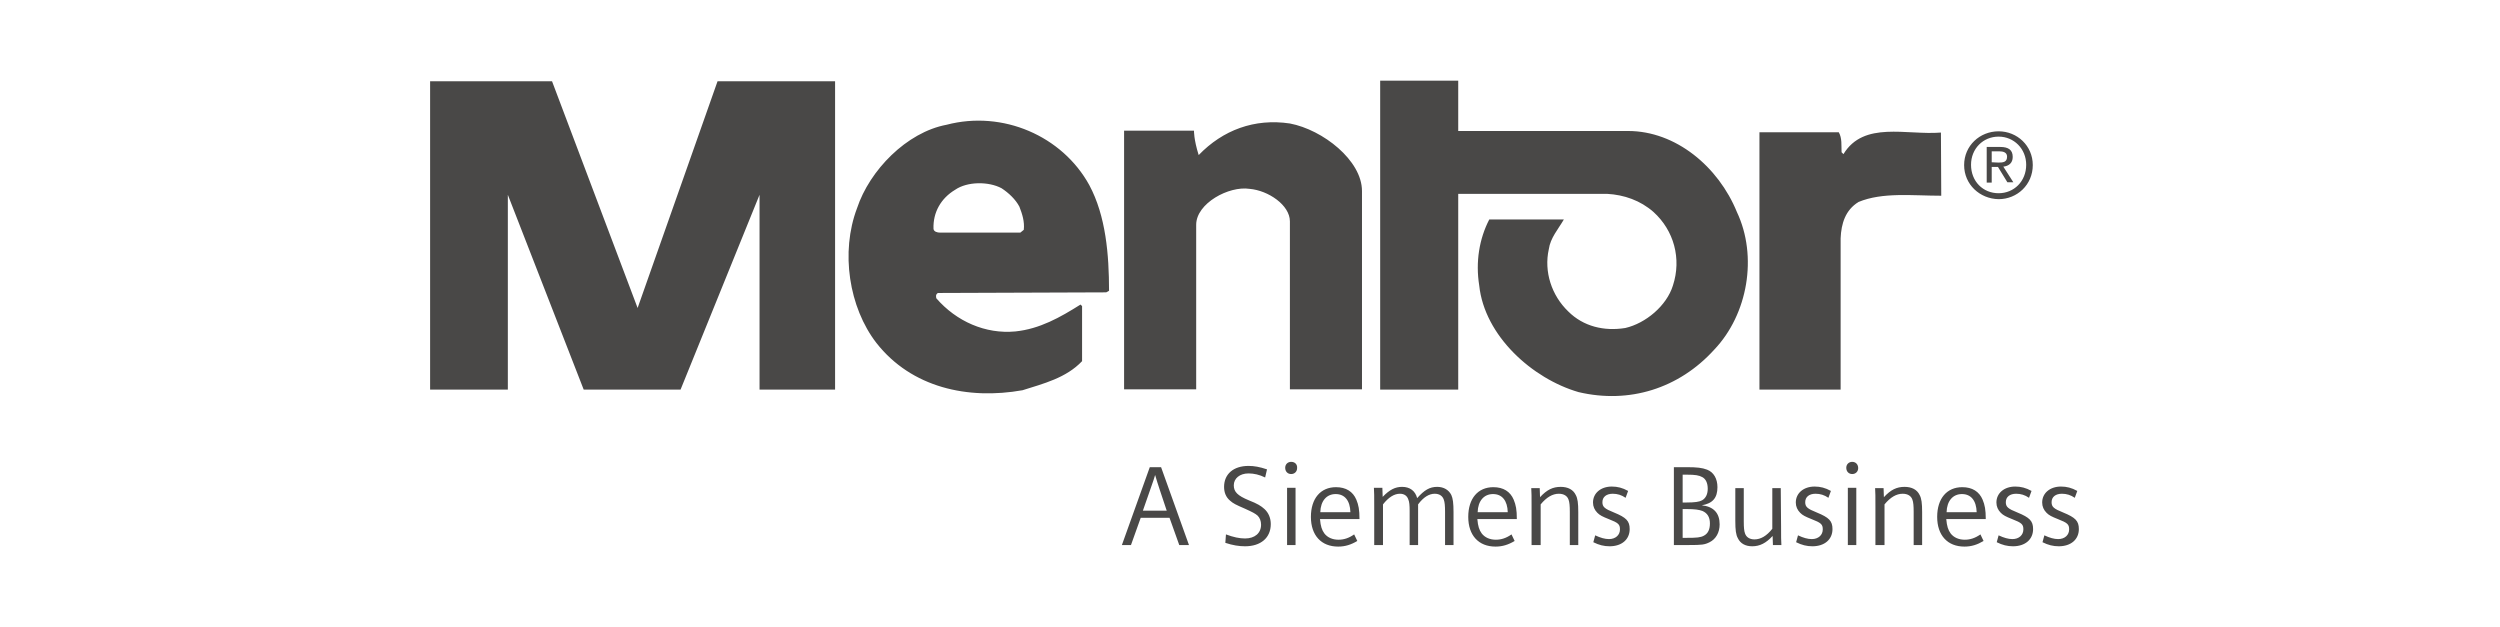 <?xml version="1.0" encoding="UTF-8"?>
<svg width="279px" height="70px" viewBox="0 0 279 70" version="1.1" xmlns="http://www.w3.org/2000/svg" xmlns:xlink="http://www.w3.org/1999/xlink">
    <!-- Generator: Sketch 59.1 (86144) - https://sketch.com -->
    <title>Mentor Logo in a box</title>
    <desc>Created with Sketch.</desc>
    <g id="Work-in-progress" stroke="none" stroke-width="1" fill="none" fill-rule="evenodd">
        <g id="Artboard" transform="translate(-811, -3936)">
            <g id="Mentor-Logo-in-a-box" transform="translate(811, 3936)">
                <rect id="Rectangle" fill="#FFFFFF" x="0" y="0" width="279" height="70"></rect>
                <g id="Mentor-Siemens-Logo-2" transform="translate(48, 9)" fill="#494847" fill-rule="nonzero">
                    <g id="Mentor-Siemens-Logo">
                        <path d="M82.52,48.789 L83.605,51.826 L84.689,51.826 L81.576,43.136 L80.316,43.136 L77.203,51.826 L78.217,51.826 L79.302,48.789 L82.52,48.789 L82.52,48.789 Z M82.205,47.987 L79.547,47.987 L80.351,45.683 C80.561,45.055 80.596,44.95 80.666,44.776 C80.736,44.566 80.771,44.497 80.911,44.008 C81.086,44.636 81.226,45.02 81.436,45.683 L82.205,47.987 L82.205,47.987 Z M88.747,51.581 C89.586,51.86 90.286,51.965 90.951,51.965 C92.7,51.965 93.819,51.023 93.819,49.487 C93.819,48.824 93.574,48.231 93.119,47.812 C92.735,47.463 92.35,47.219 91.37,46.835 C90.111,46.311 89.691,45.893 89.691,45.16 C89.691,44.392 90.356,43.834 91.335,43.834 C91.93,43.834 92.56,43.973 93.189,44.287 L93.399,43.38 C92.56,43.101 91.965,42.996 91.335,42.996 C89.656,42.996 88.607,43.903 88.607,45.334 C88.607,45.962 88.817,46.486 89.271,46.87 C89.621,47.184 89.901,47.323 90.951,47.777 C91.79,48.161 92.07,48.301 92.35,48.545 C92.595,48.789 92.735,49.138 92.735,49.557 C92.735,50.499 92.035,51.093 90.951,51.093 C90.321,51.093 89.656,50.953 88.817,50.639 L88.747,51.581 L88.747,51.581 Z M95.638,51.826 L96.583,51.826 L96.583,45.439 L95.638,45.439 L95.638,51.826 L95.638,51.826 Z M96.093,42.542 C95.708,42.542 95.428,42.821 95.428,43.205 C95.428,43.624 95.708,43.903 96.093,43.903 C96.478,43.903 96.757,43.624 96.757,43.24 C96.792,42.821 96.513,42.542 96.093,42.542 L96.093,42.542 Z M103.719,48.929 C103.719,47.882 103.614,47.358 103.369,46.765 C102.984,45.858 102.214,45.369 101.095,45.369 C99.381,45.369 98.297,46.626 98.297,48.685 C98.297,50.744 99.451,52 101.34,52 C102.11,52 102.774,51.791 103.474,51.372 L103.124,50.639 C102.529,51.058 101.97,51.232 101.375,51.232 C100.71,51.232 100.151,50.988 99.801,50.534 C99.521,50.15 99.381,49.732 99.311,48.929 L103.719,48.929 L103.719,48.929 Z M99.346,48.161 C99.381,46.905 100.046,46.137 101.06,46.137 C102.075,46.137 102.669,46.87 102.704,48.161 L99.346,48.161 L99.346,48.161 Z M105.398,51.826 L106.342,51.826 L106.342,47.289 C106.972,46.486 107.602,46.102 108.231,46.102 C108.686,46.102 109.036,46.311 109.176,46.765 C109.281,47.009 109.316,47.393 109.316,48.021 L109.316,51.826 L110.26,51.826 L110.26,47.289 C110.855,46.486 111.484,46.102 112.114,46.102 C112.639,46.102 112.989,46.346 113.129,46.765 C113.233,47.044 113.268,47.463 113.268,48.126 L113.268,51.826 L114.213,51.826 L114.213,48.161 C114.213,47.149 114.143,46.626 113.968,46.242 C113.688,45.683 113.129,45.334 112.394,45.334 C111.554,45.334 110.96,45.683 110.155,46.591 C109.945,45.788 109.351,45.334 108.476,45.334 C107.706,45.334 107.077,45.648 106.307,46.451 L106.272,45.439 L105.328,45.439 C105.363,45.858 105.363,46.451 105.363,47.498 L105.363,51.826 L105.398,51.826 Z M121.279,48.929 C121.279,47.882 121.174,47.358 120.929,46.765 C120.544,45.858 119.775,45.369 118.656,45.369 C116.941,45.369 115.857,46.626 115.857,48.685 C115.857,50.744 117.011,52 118.9,52 C119.67,52 120.335,51.791 121.034,51.372 L120.684,50.639 C120.09,51.058 119.53,51.232 118.935,51.232 C118.271,51.232 117.711,50.988 117.361,50.534 C117.081,50.15 116.941,49.732 116.871,48.929 L121.279,48.929 L121.279,48.929 Z M116.906,48.161 C116.941,46.905 117.606,46.137 118.621,46.137 C119.635,46.137 120.23,46.87 120.265,48.161 L116.906,48.161 L116.906,48.161 Z M122.993,51.826 L123.938,51.826 L123.938,47.289 C124.602,46.486 125.267,46.102 125.967,46.102 C126.526,46.102 126.911,46.346 127.051,46.765 C127.156,47.044 127.191,47.463 127.191,48.126 L127.191,51.826 L128.135,51.826 L128.135,48.161 C128.135,47.149 128.065,46.626 127.856,46.242 C127.576,45.648 126.981,45.334 126.176,45.334 C125.302,45.334 124.637,45.648 123.868,46.486 L123.833,45.474 L122.888,45.474 C122.923,45.893 122.923,46.486 122.923,47.533 L122.923,51.826 L122.993,51.826 L122.993,51.826 Z M129.814,51.511 C130.444,51.826 131.004,51.965 131.633,51.965 C132.998,51.965 133.872,51.197 133.872,50.046 C133.872,49.138 133.487,48.754 132.123,48.196 C131.074,47.777 130.829,47.568 130.829,47.044 C130.829,46.451 131.284,46.102 131.983,46.102 C132.508,46.102 132.963,46.242 133.417,46.556 L133.697,45.788 C133.068,45.439 132.508,45.299 131.878,45.299 C130.654,45.299 129.779,46.032 129.779,47.079 C129.779,47.533 129.954,47.917 130.269,48.231 C130.549,48.51 130.829,48.65 131.529,48.929 C132.613,49.348 132.788,49.522 132.788,50.081 C132.788,50.709 132.298,51.162 131.563,51.162 C131.109,51.162 130.619,51.023 130.024,50.744 L129.814,51.511 L129.814,51.511 Z M138.805,51.826 L140.519,51.826 C141.918,51.826 142.233,51.791 142.792,51.511 C143.492,51.162 143.912,50.43 143.912,49.522 C143.912,48.266 143.247,47.533 141.918,47.393 C143.142,47.184 143.667,46.556 143.667,45.369 C143.667,44.427 143.247,43.694 142.513,43.415 C141.953,43.205 141.428,43.136 140.169,43.136 L138.805,43.136 L138.805,51.826 L138.805,51.826 Z M139.784,47.044 L139.784,43.973 L140.239,43.973 C141.218,43.973 141.603,44.043 141.988,44.252 C142.373,44.462 142.583,44.915 142.583,45.544 C142.583,46.137 142.373,46.591 141.953,46.835 C141.638,47.009 141.113,47.079 140.239,47.079 L139.784,47.079 L139.784,47.044 Z M139.784,51.023 L139.784,47.812 L140.239,47.812 C141.148,47.812 141.603,47.882 141.988,48.021 C142.548,48.266 142.827,48.719 142.827,49.417 C142.827,50.081 142.617,50.534 142.163,50.779 C141.778,50.988 141.358,51.023 140.239,51.023 L139.784,51.023 L139.784,51.023 Z M150.733,45.474 L149.789,45.474 L149.789,50.011 C149.159,50.813 148.494,51.197 147.795,51.197 C147.27,51.197 146.885,50.953 146.745,50.534 C146.64,50.255 146.605,49.871 146.605,49.173 L146.605,45.474 L145.661,45.474 L145.661,49.138 C145.661,50.15 145.731,50.674 145.941,51.058 C146.221,51.651 146.78,51.965 147.55,51.965 C148.389,51.965 149.089,51.616 149.824,50.813 L149.859,51.826 L150.803,51.826 C150.768,51.407 150.768,50.813 150.768,49.766 L150.733,45.474 L150.733,45.474 Z M152.447,51.511 C153.077,51.826 153.637,51.965 154.266,51.965 C155.63,51.965 156.505,51.197 156.505,50.046 C156.505,49.138 156.12,48.754 154.756,48.196 C153.706,47.777 153.462,47.568 153.462,47.044 C153.462,46.451 153.916,46.102 154.616,46.102 C155.141,46.102 155.595,46.242 156.05,46.556 L156.33,45.788 C155.7,45.439 155.141,45.299 154.511,45.299 C153.287,45.299 152.412,46.032 152.412,47.079 C152.412,47.533 152.587,47.917 152.902,48.231 C153.182,48.51 153.462,48.65 154.161,48.929 C155.246,49.348 155.421,49.522 155.421,50.081 C155.421,50.709 154.931,51.162 154.196,51.162 C153.741,51.162 153.252,51.023 152.657,50.744 L152.447,51.511 L152.447,51.511 Z M158.219,51.826 L159.163,51.826 L159.163,45.439 L158.219,45.439 L158.219,51.826 L158.219,51.826 Z M158.709,42.542 C158.324,42.542 158.044,42.821 158.044,43.205 C158.044,43.624 158.324,43.903 158.709,43.903 C159.094,43.903 159.373,43.624 159.373,43.24 C159.373,42.821 159.094,42.542 158.709,42.542 L158.709,42.542 Z M161.367,51.826 L162.312,51.826 L162.312,47.289 C162.976,46.486 163.641,46.102 164.341,46.102 C164.9,46.102 165.285,46.346 165.425,46.765 C165.53,47.044 165.565,47.463 165.565,48.126 L165.565,51.826 L166.51,51.826 L166.51,48.161 C166.51,47.149 166.44,46.626 166.23,46.242 C165.95,45.648 165.355,45.334 164.551,45.334 C163.676,45.334 163.011,45.648 162.242,46.486 L162.207,45.474 L161.262,45.474 C161.297,45.893 161.297,46.486 161.297,47.533 L161.297,51.826 L161.367,51.826 L161.367,51.826 Z M173.611,48.929 C173.611,47.882 173.506,47.358 173.261,46.765 C172.876,45.858 172.106,45.369 170.987,45.369 C169.273,45.369 168.189,46.626 168.189,48.685 C168.189,50.744 169.343,52 171.232,52 C172.002,52 172.666,51.791 173.366,51.372 L173.016,50.639 C172.421,51.058 171.862,51.232 171.267,51.232 C170.602,51.232 170.043,50.988 169.693,50.534 C169.413,50.15 169.273,49.732 169.203,48.929 L173.611,48.929 L173.611,48.929 Z M169.238,48.161 C169.273,46.905 169.938,46.137 170.952,46.137 C171.967,46.137 172.561,46.87 172.596,48.161 L169.238,48.161 L169.238,48.161 Z M174.835,51.511 C175.465,51.826 176.024,51.965 176.654,51.965 C178.018,51.965 178.893,51.197 178.893,50.046 C178.893,49.138 178.508,48.754 177.144,48.196 C176.094,47.777 175.849,47.568 175.849,47.044 C175.849,46.451 176.304,46.102 177.004,46.102 C177.529,46.102 177.983,46.242 178.438,46.556 L178.718,45.788 C178.088,45.439 177.529,45.299 176.899,45.299 C175.675,45.299 174.8,46.032 174.8,47.079 C174.8,47.533 174.975,47.917 175.29,48.231 C175.57,48.51 175.849,48.65 176.549,48.929 C177.633,49.348 177.808,49.522 177.808,50.081 C177.808,50.709 177.319,51.162 176.584,51.162 C176.129,51.162 175.64,51.023 175.045,50.744 L174.835,51.511 L174.835,51.511 Z M179.942,51.511 C180.572,51.826 181.132,51.965 181.761,51.965 C183.125,51.965 184,51.197 184,50.046 C184,49.138 183.615,48.754 182.251,48.196 C181.202,47.777 180.957,47.568 180.957,47.044 C180.957,46.451 181.411,46.102 182.111,46.102 C182.636,46.102 183.09,46.242 183.545,46.556 L183.825,45.788 C183.195,45.439 182.636,45.299 182.006,45.299 C180.782,45.299 179.907,46.032 179.907,47.079 C179.907,47.533 180.082,47.917 180.397,48.231 C180.677,48.51 180.957,48.65 181.656,48.929 C182.741,49.348 182.916,49.522 182.916,50.081 C182.916,50.709 182.426,51.162 181.691,51.162 C181.237,51.162 180.747,51.023 180.152,50.744 L179.942,51.511 L179.942,51.511 Z" id="Shape"></path>
                        <path d="M0,34.481 L0,0.07 L13.608,0.07 L23.157,25.372 L32.078,0.07 L45.195,0.07 L45.195,34.481 L36.765,34.481 L36.765,12.738 L27.95,34.481 L17.141,34.481 L8.675,12.738 L8.675,34.481 L0,34.481 L0,34.481 L0,34.481 Z M126.526,15.495 L126.526,15.495 L118.201,15.495 C117.081,17.659 116.662,20.242 117.081,22.859 C117.676,28.478 122.993,33.259 128.17,34.76 C133.802,36.086 139.364,34.376 143.317,30.013 C147.06,26.07 148.179,19.613 145.836,14.658 C143.772,9.597 139.014,5.619 133.697,5.619 L114.738,5.619 L114.738,0 L106.027,0 L106.027,34.481 L114.738,34.481 L114.738,12.634 L131.354,12.634 C133.243,12.738 135.062,13.366 136.531,14.658 C138.805,16.717 139.679,19.858 138.7,22.859 C138,25.128 135.656,27.082 133.383,27.605 C131.004,27.989 128.695,27.431 127.016,25.756 C125.162,23.976 124.287,21.323 124.847,18.811 C125.022,17.554 125.897,16.577 126.526,15.495 L126.526,15.495 Z M157.205,5.758 L157.205,5.758 L148.354,5.758 L148.354,34.481 L157.414,34.481 L157.414,17.589 C157.484,15.949 157.939,14.448 159.408,13.541 C162.102,12.424 165.425,12.843 168.643,12.843 L168.608,5.793 C164.76,6.107 160.003,4.467 157.729,8.201 L157.519,7.992 C157.484,7.224 157.589,6.421 157.205,5.758 L157.205,5.758 Z M63.77,12.005 L63.77,12.005 C64.575,12.529 65.344,13.262 65.764,14.064 C66.079,14.867 66.359,15.74 66.254,16.647 L65.869,16.961 L56.914,16.961 C56.599,16.961 56.214,16.856 56.179,16.542 C56.11,14.693 57.019,13.122 58.593,12.18 C59.957,11.238 62.336,11.238 63.77,12.005 L63.77,12.005 Z M73.565,11.656 L73.565,11.656 C70.557,6.177 63.91,3.281 57.649,4.921 C53.171,5.758 49.043,10.016 47.644,14.239 C45.79,19.125 46.735,25.302 49.813,29.281 C53.731,34.271 60.027,35.632 66.114,34.55 C68.423,33.817 70.976,33.189 72.76,31.305 L72.76,25.162 L72.586,24.988 C70.312,26.419 68.038,27.71 65.31,27.989 C61.986,28.303 58.733,26.872 56.494,24.29 C56.459,24.115 56.389,23.871 56.669,23.697 L75.454,23.627 L75.769,23.452 C75.769,19.439 75.419,15.111 73.565,11.656 L73.565,11.656 Z M103.998,34.481 L103.998,34.481 L103.998,12.319 C103.998,8.899 99.626,5.479 95.953,4.781 C92,4.188 88.467,5.514 85.773,8.306 L85.773,8.306 C85.214,6.526 85.249,5.584 85.249,5.584 L77.448,5.584 L77.448,34.446 L85.494,34.446 C85.494,34.446 85.494,18.462 85.494,16.089 C85.494,13.681 89.167,11.726 91.44,12.075 C93.539,12.25 95.953,13.89 95.953,15.705 L95.953,34.446 L103.998,34.446 L103.998,34.481 L103.998,34.481 Z M175.01,9.144 C175.535,9.144 175.989,9.109 175.989,8.481 C175.989,7.992 175.535,7.887 175.115,7.887 L174.275,7.887 L174.275,9.109 L175.01,9.144 L175.01,9.144 L175.01,9.144 Z M174.31,11.377 L173.716,11.377 L173.716,7.399 L175.22,7.399 C176.164,7.399 176.619,7.748 176.619,8.515 C176.619,9.213 176.164,9.528 175.57,9.597 L176.689,11.342 L176.024,11.342 L174.975,9.632 L174.275,9.632 L174.275,11.377 L174.31,11.377 L174.31,11.377 Z M175.045,12.564 C176.759,12.564 178.123,11.238 178.123,9.388 C178.123,7.608 176.759,6.247 175.045,6.247 C173.296,6.247 171.967,7.608 171.967,9.388 C171.967,11.238 173.296,12.564 175.045,12.564 L175.045,12.564 L175.045,12.564 Z M171.197,9.423 C171.197,7.259 172.946,5.654 175.045,5.654 C177.109,5.654 178.858,7.259 178.858,9.423 C178.858,11.621 177.109,13.227 175.045,13.227 C172.946,13.192 171.197,11.587 171.197,9.423 L171.197,9.423 L171.197,9.423 Z" id="Shape"></path>
                    </g>
                </g>
            </g>
        </g>
    </g>
</svg>